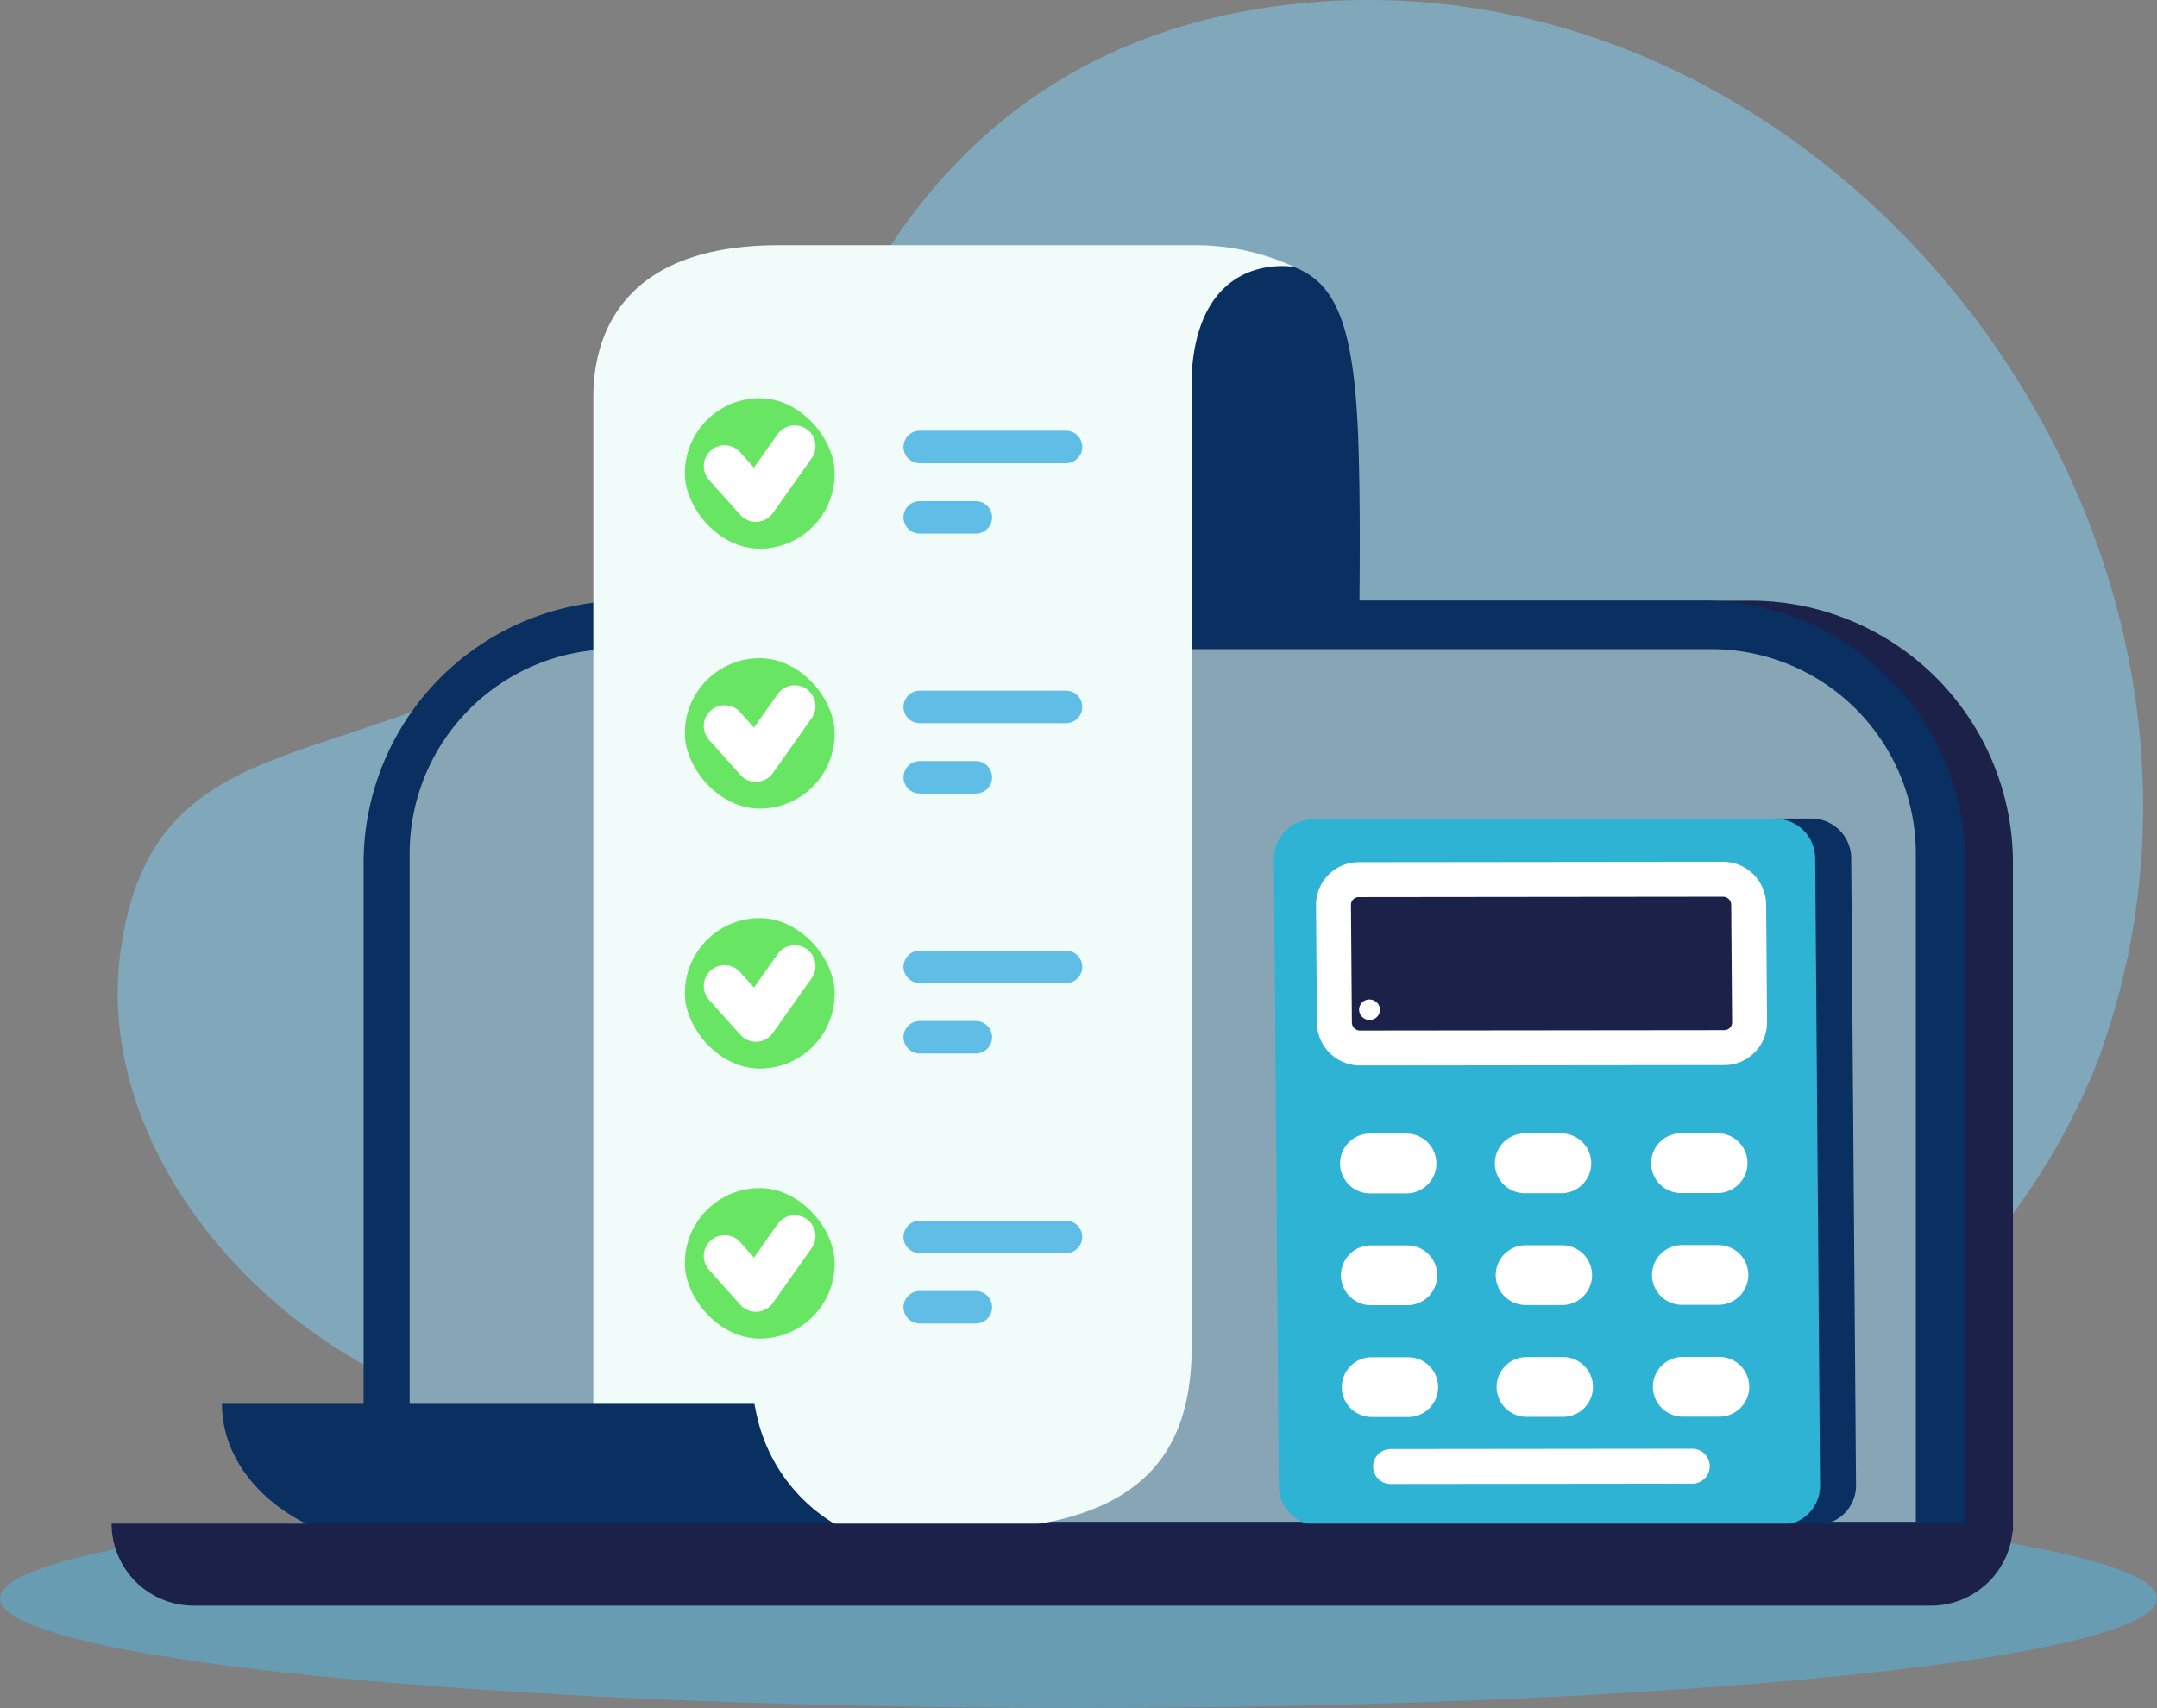 <svg xmlns="http://www.w3.org/2000/svg" width="126.546" height="100.223" viewBox="0 0 126.546 100.223">
  <rect x="0" y="0" width="126.546" height="100.223" fill="#808080" stroke="none"/>
  <g id="illus-04-reprise" transform="translate(-2179.644 -419.153)">
    <path id="Tracé_5550" data-name="Tracé 5550" d="M2328.455,491.262c11.551-31.008-15.59-65.94-47.595-62.089-9.648,1.161-18.861,5.832-24.983,17.126-18.838,34.751-40.853,18.752-43.394,38.6s29.177,41.746,52.208,16.767c16.834-18.258,37.572,22.374,57.371.3A39.476,39.476,0,0,0,2328.455,491.262Z" transform="translate(-25.791 -9.729)" fill="#83cff5" opacity="0.5"/>
    <path id="Tracé_5551" data-name="Tracé 5551" d="M2499.086,483.764l-15.707,3.256,2.287-31.586a26.972,26.972,0,0,1,9.465,0c2.53.927,3.569,3.547,3.8,10.272C2499.156,472.492,2498.824,478.842,2499.086,483.764Z" transform="translate(-239.595 -20.616)" fill="#093060"/>
    <ellipse id="Ellipse_1033" data-name="Ellipse 1033" cx="63.273" cy="6.433" rx="63.273" ry="6.433" transform="translate(2179.644 506.51)" fill="#4fb9e5" opacity="0.5"/>
    <path id="Rectangle_3041" data-name="Rectangle 3041" d="M15.4,0H78.569a15.4,15.4,0,0,1,15.4,15.4v39.22a0,0,0,0,1,0,0H0a0,0,0,0,1,0,0V15.4A15.4,15.4,0,0,1,15.4,0Z" transform="translate(2203.77 454.402)" fill="#1b2148"/>
    <path id="Rectangle_3042" data-name="Rectangle 3042" d="M15.4,0H78.569a15.4,15.4,0,0,1,15.4,15.4v39.22a0,0,0,0,1,0,0H0a0,0,0,0,1,0,0V15.4A15.4,15.4,0,0,1,15.4,0Z" transform="translate(2200.976 454.402)" fill="#093060"/>
    <path id="Rectangle_3043" data-name="Rectangle 3043" d="M12,0H76.364a12,12,0,0,1,12,12V51.206a0,0,0,0,1,0,0H0a0,0,0,0,1,0,0V12A12,12,0,0,1,12,0Z" transform="translate(2203.677 457.245)" fill="#88a5b6"/>
    <path id="Tracé_5552" data-name="Tracé 5552" d="M2363.026,526.287H2344.5V459.863c0-3.2,1.34-8.905,10.878-8.905h24.236a13.871,13.871,0,0,1,5.971,1.255c-2.757-.275-5.65,1.141-5.971,6.194v56.935C2379.617,521.387,2377.354,527.139,2363.026,526.287Z" transform="translate(-130.047 -17.415)" fill="#f1fcfa"/>
    <path id="Tracé_5553" data-name="Tracé 5553" d="M2280.71,781.29h-28.572c-5.977,0-10.823-3.755-10.823-8.387h31.233l.119.571a9.916,9.916,0,0,0,6.875,7.484Q2280.113,781.129,2280.71,781.29Z" transform="translate(-48.648 -271.375)" fill="#093060"/>
    <g id="Groupe_28060" data-name="Groupe 28060" transform="translate(2254.382 467.182)">
      <path id="Tracé_5555" data-name="Tracé 5555" d="M2573.3,651.7l-27.08.029a2.332,2.332,0,0,1-2.356-2.286l-.285-36.863a2.3,2.3,0,0,1,2.321-2.291l27.08-.029a2.333,2.333,0,0,1,2.356,2.286l.284,36.864A2.3,2.3,0,0,1,2573.3,651.7Z" transform="translate(-2541.469 -610.256)" fill="#093060"/>
      <path id="Tracé_5556" data-name="Tracé 5556" d="M2563.29,651.784l-27.08.029a2.333,2.333,0,0,1-2.356-2.287l-.285-36.863a2.3,2.3,0,0,1,2.321-2.291l27.08-.029a2.332,2.332,0,0,1,2.356,2.286l.285,36.863A2.3,2.3,0,0,1,2563.29,651.784Z" transform="translate(-2533.57 -610.325)" fill="#2fb3d5"/>
      <path id="Tracé_5557" data-name="Tracé 5557" d="M2573.03,637.019l-21.336.023a1.506,1.506,0,0,1-1.521-1.477l-.054-6.923a1.483,1.483,0,0,1,1.5-1.48l21.336-.023a1.506,1.506,0,0,1,1.521,1.477l.053,6.923A1.482,1.482,0,0,1,2573.03,637.019Z" transform="translate(-2546.624 -623.574)" fill="#1b2148"/>
      <path id="Tracé_5558" data-name="Tracé 5558" d="M2573.03,637.019l-21.336.023a1.506,1.506,0,0,1-1.521-1.477l-.054-6.923a1.483,1.483,0,0,1,1.5-1.48l21.336-.023a1.506,1.506,0,0,1,1.521,1.477l.053,6.923A1.482,1.482,0,0,1,2573.03,637.019Z" transform="translate(-2546.624 -623.574)" fill="none" stroke="#fff" stroke-linecap="round" stroke-linejoin="round" stroke-width="2.05"/>
      <path id="Tracé_5559" data-name="Tracé 5559" d="M2555.849,701.32l-2.144,0a1.754,1.754,0,0,1-1.756-1.74h0a1.754,1.754,0,0,1,1.752-1.767l2.144,0a1.753,1.753,0,0,1,1.755,1.74h0A1.753,1.753,0,0,1,2555.849,701.32Z" transform="translate(-2548.068 -679.324)" fill="#fff"/>
      <path id="Tracé_5560" data-name="Tracé 5560" d="M2598.862,701.274l-2.144,0a1.754,1.754,0,0,1-1.756-1.74h0a1.754,1.754,0,0,1,1.752-1.767l2.144,0a1.754,1.754,0,0,1,1.756,1.74h0A1.754,1.754,0,0,1,2598.862,701.274Z" transform="translate(-2581.998 -679.287)" fill="#fff"/>
      <path id="Tracé_5561" data-name="Tracé 5561" d="M2642.277,701.227l-2.144,0a1.754,1.754,0,0,1-1.756-1.74h0a1.754,1.754,0,0,1,1.752-1.767l2.144,0a1.754,1.754,0,0,1,1.756,1.74h0A1.754,1.754,0,0,1,2642.277,701.227Z" transform="translate(-2616.246 -679.25)" fill="#fff"/>
      <path id="Tracé_5562" data-name="Tracé 5562" d="M2556.089,732.394l-2.144,0a1.754,1.754,0,0,1-1.756-1.74h0a1.754,1.754,0,0,1,1.752-1.767l2.144,0a1.754,1.754,0,0,1,1.755,1.74h0A1.753,1.753,0,0,1,2556.089,732.394Z" transform="translate(-2548.257 -703.836)" fill="#fff"/>
      <path id="Tracé_5563" data-name="Tracé 5563" d="M2599.1,732.348l-2.144,0a1.754,1.754,0,0,1-1.756-1.74h0a1.754,1.754,0,0,1,1.752-1.767l2.144,0a1.754,1.754,0,0,1,1.756,1.74h0A1.754,1.754,0,0,1,2599.1,732.348Z" transform="translate(-2582.187 -703.799)" fill="#fff"/>
      <path id="Tracé_5564" data-name="Tracé 5564" d="M2642.517,732.3l-2.144,0a1.754,1.754,0,0,1-1.756-1.74h0a1.754,1.754,0,0,1,1.752-1.767l2.144,0a1.754,1.754,0,0,1,1.755,1.74h0A1.754,1.754,0,0,1,2642.517,732.3Z" transform="translate(-2616.435 -703.762)" fill="#fff"/>
      <path id="Tracé_5565" data-name="Tracé 5565" d="M2556.329,763.468l-2.144,0a1.754,1.754,0,0,1-1.756-1.74h0a1.754,1.754,0,0,1,1.752-1.767l2.144,0a1.753,1.753,0,0,1,1.755,1.74h0A1.753,1.753,0,0,1,2556.329,763.468Z" transform="translate(-2548.446 -728.348)" fill="#fff"/>
      <path id="Tracé_5566" data-name="Tracé 5566" d="M2599.342,763.422l-2.144,0a1.754,1.754,0,0,1-1.756-1.74h0a1.754,1.754,0,0,1,1.752-1.767l2.144,0a1.754,1.754,0,0,1,1.756,1.74h0A1.754,1.754,0,0,1,2599.342,763.422Z" transform="translate(-2582.376 -728.312)" fill="#fff"/>
      <path id="Tracé_5567" data-name="Tracé 5567" d="M2642.757,763.375l-2.144,0a1.754,1.754,0,0,1-1.756-1.74h0a1.754,1.754,0,0,1,1.752-1.767l2.145,0a1.754,1.754,0,0,1,1.755,1.74h0A1.754,1.754,0,0,1,2642.757,763.375Z" transform="translate(-2616.624 -728.275)" fill="#fff"/>
      <path id="Tracé_5568" data-name="Tracé 5568" d="M2557.852,661.756h0a.613.613,0,0,1-.617-.6h0a.6.6,0,0,1,.607-.6h0a.613.613,0,0,1,.617.6h0A.6.6,0,0,1,2557.852,661.756Z" transform="translate(-2552.238 -649.935)" fill="#fff"/>
      <line id="Ligne_389" data-name="Ligne 389" y1="0.019" x2="17.701" transform="translate(6.844 38.007)" fill="none" stroke="#fff" stroke-linecap="round" stroke-linejoin="round" stroke-width="2.05"/>
    </g>
    <path id="Rectangle_3044" data-name="Rectangle 3044" d="M0,0H111.547a0,0,0,0,1,0,0V0a4.814,4.814,0,0,1-4.814,4.814H4.814A4.814,4.814,0,0,1,0,0V0A0,0,0,0,1,0,0Z" transform="translate(2186.192 508.557)" fill="#1b2148"/>
    <g id="Groupe_28061" data-name="Groupe 28061" transform="translate(2219.825 442.52)">
      <path id="Tracé_5569" data-name="Tracé 5569" d="M2440.189,504.406h-8.58a.956.956,0,0,1-.953-.953h0a.956.956,0,0,1,.953-.953h8.58a.956.956,0,0,1,.954.953h0A.956.956,0,0,1,2440.189,504.406Z" transform="translate(-2417.831 -500.592)" fill="#60bde5"/>
      <path id="Tracé_5570" data-name="Tracé 5570" d="M2434.9,523.968h-3.291a.956.956,0,0,1-.953-.953h0a.956.956,0,0,1,.953-.953h3.291a.956.956,0,0,1,.953.953h0A.956.956,0,0,1,2434.9,523.968Z" transform="translate(-2417.831 -516.023)" fill="#60bde5"/>
      <rect id="Rectangle_3045" data-name="Rectangle 3045" width="8.784" height="8.83" rx="4.392" transform="translate(0)" fill="#69e564"/>
      <path id="Tracé_5571" data-name="Tracé 5571" d="M2380.961,507.968l1.835,2.049,2.275-3.218" transform="translate(-2378.631 -503.984)" fill="none" stroke="#fff" stroke-linecap="round" stroke-linejoin="round" stroke-width="2.445"/>
    </g>
    <g id="Groupe_28062" data-name="Groupe 28062" transform="translate(2219.825 457.774)">
      <path id="Tracé_5572" data-name="Tracé 5572" d="M2440.189,576.638h-8.58a.956.956,0,0,1-.953-.953h0a.956.956,0,0,1,.953-.953h8.58a.956.956,0,0,1,.954.953h0A.956.956,0,0,1,2440.189,576.638Z" transform="translate(-2417.831 -572.824)" fill="#60bde5"/>
      <path id="Tracé_5573" data-name="Tracé 5573" d="M2434.9,596.2h-3.291a.956.956,0,0,1-.953-.953h0a.956.956,0,0,1,.953-.953h3.291a.956.956,0,0,1,.953.953h0A.956.956,0,0,1,2434.9,596.2Z" transform="translate(-2417.831 -588.256)" fill="#60bde5"/>
      <rect id="Rectangle_3046" data-name="Rectangle 3046" width="8.784" height="8.83" rx="4.392" transform="translate(0)" fill="#69e564"/>
      <path id="Tracé_5574" data-name="Tracé 5574" d="M2380.961,580.2l1.835,2.049,2.275-3.218" transform="translate(-2378.631 -576.217)" fill="none" stroke="#fff" stroke-linecap="round" stroke-linejoin="round" stroke-width="2.445"/>
    </g>
    <g id="Groupe_28063" data-name="Groupe 28063" transform="translate(2219.825 473.027)">
      <path id="Tracé_5575" data-name="Tracé 5575" d="M2440.189,648.87h-8.58a.956.956,0,0,1-.953-.953h0a.956.956,0,0,1,.953-.953h8.58a.956.956,0,0,1,.954.953h0A.956.956,0,0,1,2440.189,648.87Z" transform="translate(-2417.831 -645.056)" fill="#60bde5"/>
      <path id="Tracé_5576" data-name="Tracé 5576" d="M2434.9,668.433h-3.291a.956.956,0,0,1-.953-.953h0a.956.956,0,0,1,.953-.953h3.291a.956.956,0,0,1,.953.953h0A.956.956,0,0,1,2434.9,668.433Z" transform="translate(-2417.831 -660.488)" fill="#60bde5"/>
      <rect id="Rectangle_3047" data-name="Rectangle 3047" width="8.784" height="8.83" rx="4.392" transform="translate(0)" fill="#69e564"/>
      <path id="Tracé_5577" data-name="Tracé 5577" d="M2380.961,652.433l1.835,2.049,2.275-3.218" transform="translate(-2378.631 -648.449)" fill="none" stroke="#fff" stroke-linecap="round" stroke-linejoin="round" stroke-width="2.445"/>
    </g>
    <g id="Groupe_28064" data-name="Groupe 28064" transform="translate(2219.825 488.87)">
      <path id="Tracé_5578" data-name="Tracé 5578" d="M2440.189,723.9h-8.58a.956.956,0,0,1-.953-.953h0a.956.956,0,0,1,.953-.953h8.58a.956.956,0,0,1,.954.953h0A.956.956,0,0,1,2440.189,723.9Z" transform="translate(-2417.831 -720.083)" fill="#60bde5"/>
      <path id="Tracé_5579" data-name="Tracé 5579" d="M2434.9,743.46h-3.291a.956.956,0,0,1-.953-.953h0a.956.956,0,0,1,.953-.953h3.291a.956.956,0,0,1,.953.953h0A.956.956,0,0,1,2434.9,743.46Z" transform="translate(-2417.831 -735.515)" fill="#60bde5"/>
      <rect id="Rectangle_3048" data-name="Rectangle 3048" width="8.784" height="8.83" rx="4.392" transform="translate(0 0)" fill="#69e564"/>
      <path id="Tracé_5580" data-name="Tracé 5580" d="M2380.961,727.46l1.835,2.049,2.275-3.218" transform="translate(-2378.631 -723.476)" fill="none" stroke="#fff" stroke-linecap="round" stroke-linejoin="round" stroke-width="2.445"/>
    </g>
  </g>
</svg>
